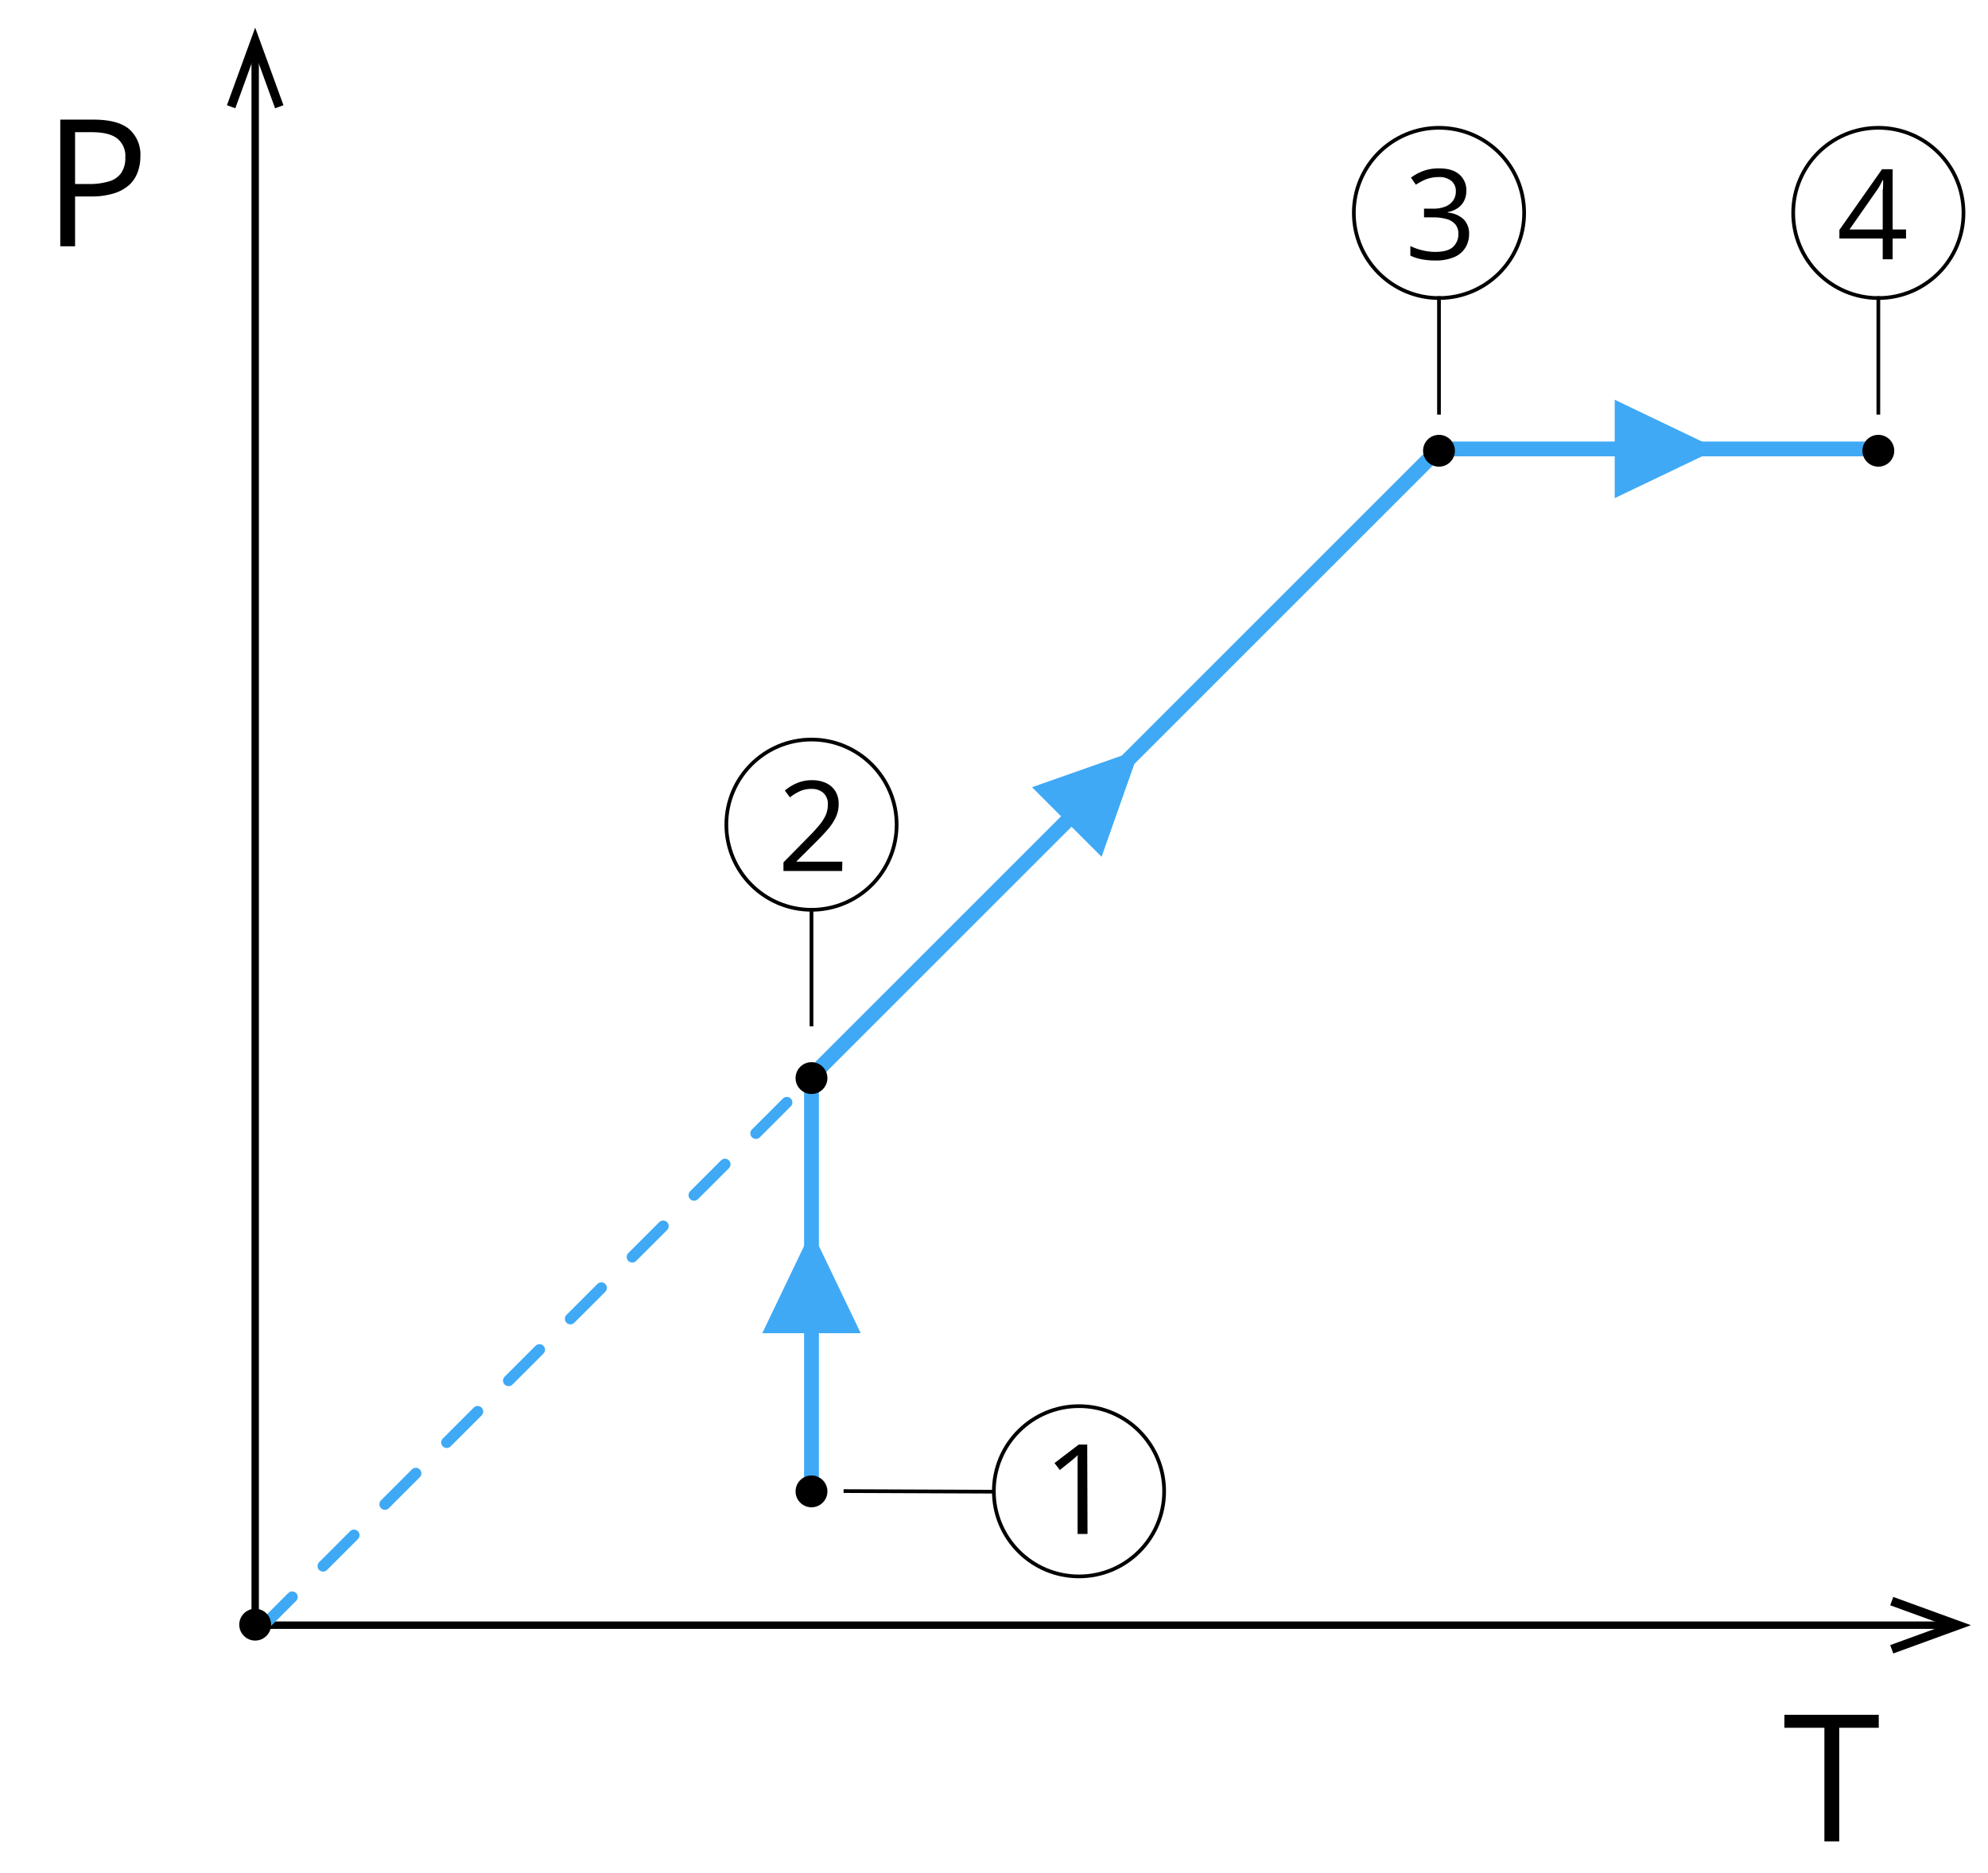 <svg xmlns="http://www.w3.org/2000/svg" width="537" height="506" viewBox="0 0 537 506">
  <defs>
    <style>
      .cls-1, .cls-4, .cls-5, .cls-6, .cls-7 {
        fill: none;
      }

      .cls-1, .cls-7 {
        stroke: #3fa9f5;
      }

      .cls-1, .cls-6, .cls-7 {
        stroke-linecap: round;
        stroke-linejoin: round;
      }

      .cls-1 {
        stroke-width: 4px;
      }

      .cls-2 {
        fill: #3fa9f5;
      }

      .cls-3 {
        isolation: isolate;
      }

      .cls-4, .cls-6 {
        stroke: #000;
      }

      .cls-4 {
        stroke-miterlimit: 10;
      }

      .cls-6 {
        stroke-width: 2px;
      }

      .cls-7 {
        stroke-width: 3px;
        stroke-dasharray: 11.81 11.81;
      }
    </style>
  </defs>
  <title>04_01</title>
  <g id="Layer_2" data-name="Layer 2">
    <g id="Layer_1-2" data-name="Layer 1">
      <g id="b8b3b045-c823-426f-98f0-c8e5b32dfc16">
        <g>
          <polyline class="cls-1" points="506.7 121.3 388.7 121.3 219.2 290.8 219.2 401.81"/>
          <polygon class="cls-2" points="436.17 108.01 463.92 121.3 436.17 134.59 436.17 108.01"/>
          <g class="cls-3">
            <path d="M227.48,235.34H211.63V233l6.47-6.57c1.2-1.21,2.22-2.29,3-3.24a12.41,12.41,0,0,0,1.88-2.81,7.06,7.06,0,0,0,.64-3,4,4,0,0,0-1.21-3.14,4.67,4.67,0,0,0-3.21-1.08,7.41,7.41,0,0,0-3.07.59,13.36,13.36,0,0,0-2.75,1.69L212,213.6a12.9,12.9,0,0,1,2.09-1.44,11.6,11.6,0,0,1,2.43-1,10.36,10.36,0,0,1,2.77-.36,8.83,8.83,0,0,1,3.86.78,5.82,5.82,0,0,1,2.51,2.21,6.44,6.44,0,0,1,.88,3.43,8.38,8.38,0,0,1-.76,3.57,14.89,14.89,0,0,1-2.13,3.26q-1.38,1.6-3.21,3.41l-5.27,5.25v.11h12.36Z"/>
          </g>
          <circle class="cls-4" cx="219.2" cy="222.82" r="23"/>
          <line class="cls-4" x1="219.2" y1="277.31" x2="219.2" y2="245.32"/>
          <g class="cls-3">
            <path d="M396.09,51.5a5.92,5.92,0,0,1-.63,2.81,5.29,5.29,0,0,1-1.75,1.95,7.29,7.29,0,0,1-2.65,1.05v.13a7.1,7.1,0,0,1,4.33,1.85,5.41,5.41,0,0,1,1.44,3.91,7,7,0,0,1-1,3.72,6.57,6.57,0,0,1-3,2.54,12.66,12.66,0,0,1-5.19.92,18.77,18.77,0,0,1-3.55-.31,12.65,12.65,0,0,1-3.12-1V66.48a15.88,15.88,0,0,0,3.28,1.16,14.8,14.8,0,0,0,3.42.42c2.21,0,3.8-.43,4.79-1.31a4.59,4.59,0,0,0,1.47-3.6,3.77,3.77,0,0,0-.82-2.54,4.72,4.72,0,0,0-2.35-1.42,12.79,12.79,0,0,0-3.68-.46h-2.42V56.38h2.44a8.54,8.54,0,0,0,3.34-.58,4.62,4.62,0,0,0,2.09-1.63,4.29,4.29,0,0,0,.72-2.49A3.49,3.49,0,0,0,392,48.84a5.16,5.16,0,0,0-3.33-1,9.54,9.54,0,0,0-2.35.27,9,9,0,0,0-2,.73,16.11,16.11,0,0,0-1.86,1.07L381.13,48a13.13,13.13,0,0,1,3.23-1.77,11.93,11.93,0,0,1,4.32-.74q3.7,0,5.56,1.69A5.57,5.57,0,0,1,396.09,51.5Z"/>
          </g>
          <circle class="cls-4" cx="388.7" cy="57.53" r="23"/>
          <line class="cls-4" x1="388.7" y1="112.03" x2="388.7" y2="80.03"/>
          <g class="cls-3">
            <path d="M514.86,64.44h-3.62v5.61h-2.68V64.44h-11.7V62.12l11.52-16.4h2.86V62h3.62ZM508.56,62V54.05c0-.61,0-1.16,0-1.65s0-.95.05-1.37.05-.83.06-1.22,0-.77,0-1.14h-.13c-.21.44-.45.91-.72,1.4a11.9,11.9,0,0,1-.82,1.31L499.59,62Z"/>
          </g>
          <circle class="cls-4" cx="507.38" cy="57.53" r="23"/>
          <line class="cls-4" x1="507.38" y1="112.03" x2="507.38" y2="80.03"/>
          <polygon class="cls-2" points="205.91 360.22 219.2 332.47 232.5 360.22 205.91 360.22"/>
          <polygon class="cls-2" points="278.77 212.7 307.79 202.48 297.56 231.5 278.77 212.7"/>
          <rect class="cls-5" width="537" height="506"/>
          <g class="cls-3">
            <path d="M25.24,32.32q6.63,0,9.68,2.59a9.18,9.18,0,0,1,3,7.41,12.07,12.07,0,0,1-.71,4.13A8.87,8.87,0,0,1,35,49.89a11.15,11.15,0,0,1-4.17,2.34,20.41,20.41,0,0,1-6.33.85H20.28V66.54h-4V32.32Zm-.37,3.4H20.28v14H24A18.11,18.11,0,0,0,29.47,49a6,6,0,0,0,3.28-2.28,7.15,7.15,0,0,0,1.1-4.2,6,6,0,0,0-2.17-5.09Q29.51,35.73,24.87,35.72Z"/>
          </g>
          <g class="cls-3">
            <path d="M496.81,497.54h-4V466.83H482v-3.51h25.49v3.51H496.81Z"/>
          </g>
          <line class="cls-6" x1="68.55" y1="439.11" x2="525.59" y2="439.11"/>
          <polygon points="511.41 446.75 510.59 444.49 525.36 439.11 510.59 433.74 511.41 431.48 532.38 439.11 511.41 446.75"/>
          <line class="cls-6" x1="68.93" y1="439.47" x2="68.93" y2="14.25"/>
          <polygon points="76.57 28.43 74.31 29.26 68.93 14.48 63.56 29.26 61.3 28.43 68.93 7.47 76.57 28.43"/>
          <line class="cls-7" x1="70.57" y1="439.84" x2="213.35" y2="297.06"/>
          <circle cx="68.93" cy="438.97" r="4.3"/>
          <circle cx="219.2" cy="402.96" r="4.3"/>
          <circle cx="219.2" cy="291.29" r="4.3"/>
          <circle cx="388.7" cy="121.79" r="4.3"/>
          <circle cx="507.38" cy="121.79" r="4.3"/>
          <g class="cls-3">
            <path d="M293.76,414.46h-2.68V397.32c0-.65,0-1.21,0-1.68s0-.9,0-1.29,0-.8.07-1.2a12.63,12.63,0,0,1-1,.9l-1.1.92-2.77,2.21-1.44-1.87,6.55-5h2.29Z"/>
          </g>
          <circle class="cls-4" cx="291.46" cy="402.93" r="23"/>
          <line class="cls-4" x1="227.87" y1="402.88" x2="268.26" y2="403.04"/>
        </g>
      </g>
    </g>
  </g>
</svg>
